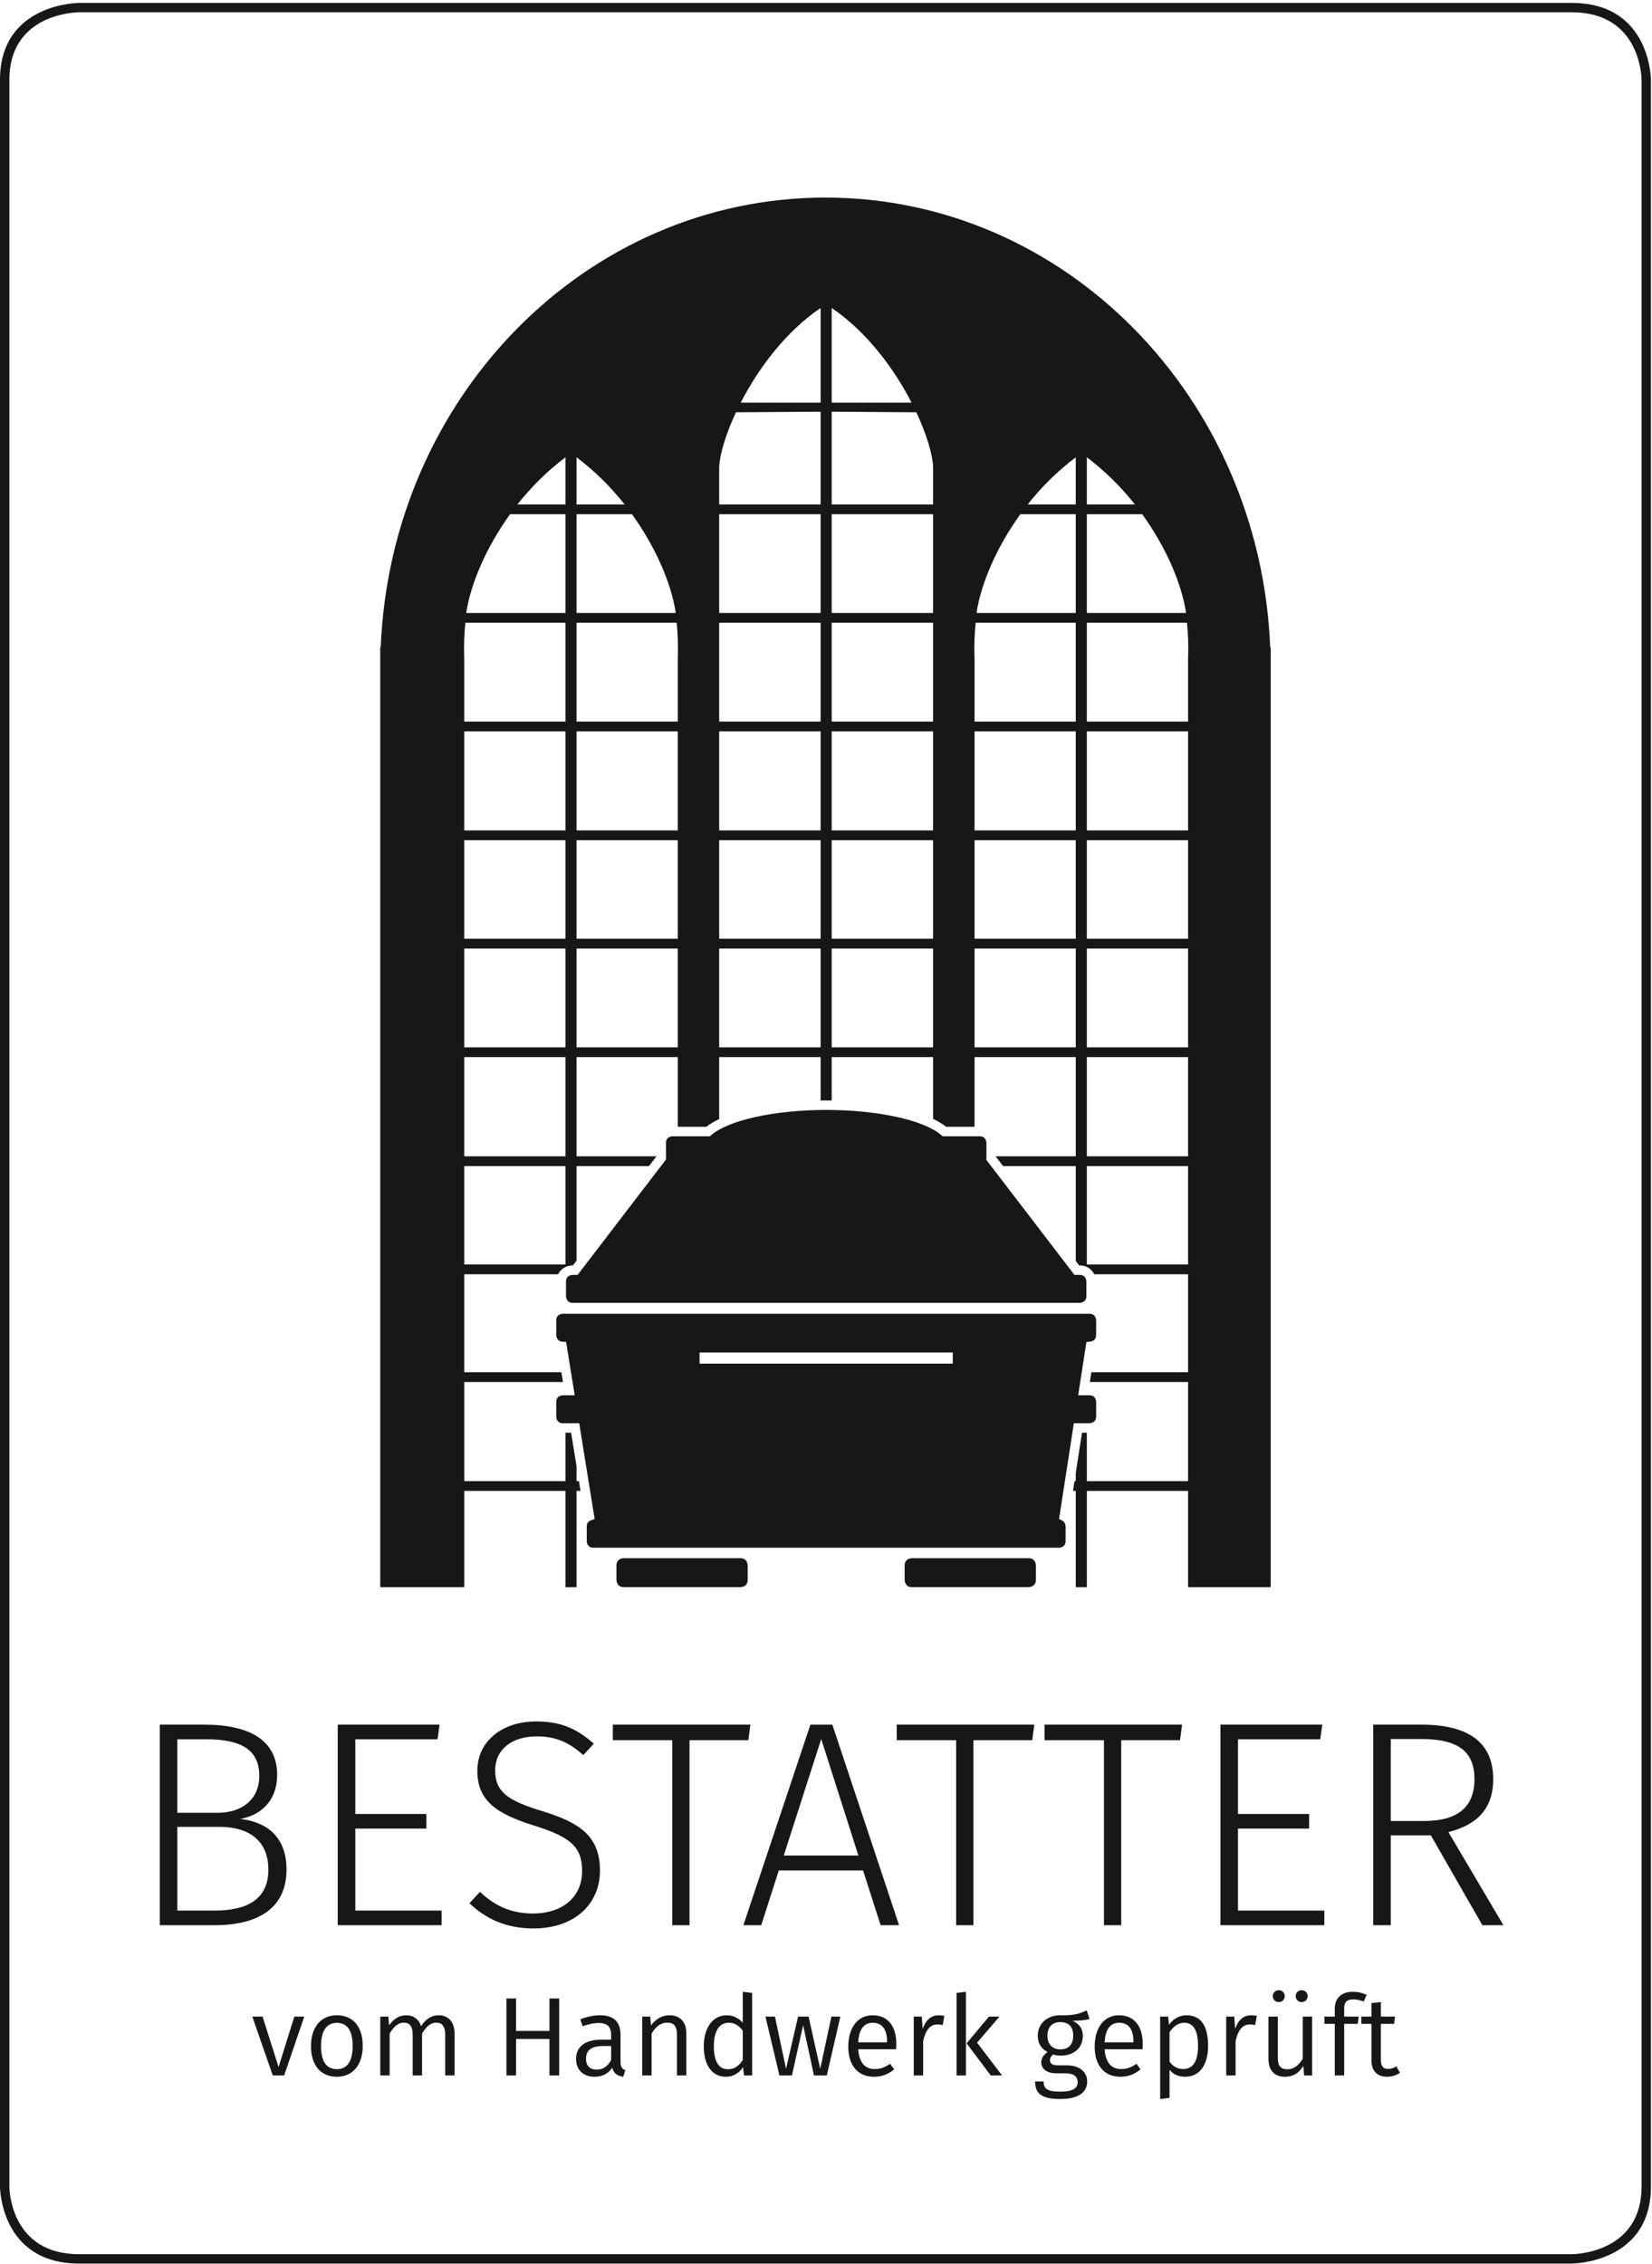 <?xml version="1.0" encoding="UTF-8" standalone="no"?><!DOCTYPE svg PUBLIC "-//W3C//DTD SVG 1.1//EN" "http://www.w3.org/Graphics/SVG/1.1/DTD/svg11.dtd"><svg width="100%" height="100%" viewBox="0 0 2175 2980" version="1.1" xmlns="http://www.w3.org/2000/svg" xmlns:xlink="http://www.w3.org/1999/xlink" xml:space="preserve" xmlns:serif="http://www.serif.com/" style="fill-rule:evenodd;clip-rule:evenodd;stroke-linejoin:round;stroke-miterlimit:2;"><g><path d="M821.142,2050.8c-0,0 -9.542,0 -9.542,9.538l-0,19.016c-0,0 -0,9.542 9.542,9.542l153.729,-0c-0,-0 9.542,-0 9.542,-9.542l-0,-19.016c-0,-0 -0,-9.538 -9.542,-9.538l-153.729,0Z" style="fill:#181715;fill-rule:nonzero;"/><path d="M1200.59,2050.8c0,0 -9.541,0 -9.541,9.538l-0,19.016c-0,0 -0,9.542 9.541,9.542l153.73,-0c-0,-0 9.545,-0 9.545,-9.542l0,-19.016c0,-0 0,-9.538 -9.545,-9.538l-153.73,0Z" style="fill:#181715;fill-rule:nonzero;"/><path d="M1254.42,1794.75l-333.375,-0l-0,-14.667l333.375,0l-0,14.667Zm180.754,-28.946c1.871,-0.187 7.975,-1.367 7.975,-8.767l-0,-19.154c-0,-0.358 -0.104,-8.808 -8.809,-8.808l-693.212,-0c-0.358,-0 -8.808,0.1 -8.808,8.808l-0,19.154c-0,0.338 0.091,8.305 8.008,8.784l4.992,0.3l11.333,70.271l-15.525,-0c-0.358,-0 -8.808,0.1 -8.808,8.808l-0,19.154c-0,0.354 0.1,8.804 8.808,8.804l21.45,0l20.329,126.092l-4.891,1.746c-3.713,1.325 -5.517,3.971 -5.517,8.083l-0,19.15c-0,0.358 0.1,8.813 8.808,8.813l612.85,-0c0.359,-0 8.808,-0.104 8.808,-8.813l0,-19.15c-0.016,-1.887 -0.995,-6.033 -4.562,-7.821l-4.079,-2.037l19.5,-126.063l20.516,0c0.359,0 8.809,-0.104 8.809,-8.804l-0,-19.154c-0,-0.358 -0.104,-8.808 -8.809,-8.808l-14.829,-0l10.846,-70.113l4.817,-0.475Z" style="fill:#181715;fill-rule:nonzero;"/><path d="M753.983,1714.71l667.496,0c0.358,0 8.809,-0.1 8.809,-8.808l-0,-19.15c-0,-0.358 -0.105,-8.808 -8.809,-8.808l-6.887,-0l-116.084,-151.542l0.2,-2.913l0,-19.15c0,-0.358 -0.104,-8.808 -8.804,-8.808l-48.771,0l-1.754,-1.517c-22.996,-19.841 -83.892,-33.17 -151.55,-33.17c-67.646,-0 -128.541,13.329 -151.529,33.17l-1.762,1.517l-48.975,0c-0.363,0 -8.809,0.1 -8.809,8.808l0.15,21.488l-1.412,2l-114.996,150.117l-6.513,-0c-0.358,-0 -8.808,0.104 -8.808,8.808l-0,19.15c-0,0.358 0.1,8.808 8.808,8.808Z" style="fill:#181715;fill-rule:nonzero;"/><path d="M2069.32,3.825l-1965.07,0c0,0 -104.258,0 -104.258,101.321l0,2772.7c0,-0 0,101.32 104.258,101.32l1965.07,0c0,0 104.263,0 104.263,-101.32l-0,-2772.7c-0,-0 -0,-101.321 -104.263,-101.321Zm0,12.321c90.4,-0 91.917,85.396 91.938,89l-0,2772.7c-0,87.55 -88.209,88.979 -91.938,89l-1965.07,-0c-90.4,-0 -91.916,-85.4 -91.937,-89l-0,-2772.7c-0,-87.55 88.212,-88.983 91.937,-89l1965.07,-0Z" style="fill:#181715;fill-rule:nonzero;"/><path d="M374.117,2731.55l26.483,-77.387l-13.096,-0l-20.746,66.354l-21.037,-66.354l-13.534,-0l26.921,77.387l15.009,0Zm69.446,-79.154c-21.626,-0 -34.134,16.329 -34.134,40.608c0,24.571 12.358,40.313 33.988,40.313c21.625,-0 34.133,-16.334 34.133,-40.609c-0,-24.716 -12.213,-40.312 -33.987,-40.312Zm-0,10.004c13.387,0 20.745,9.859 20.745,30.308c0,20.746 -7.504,30.605 -20.891,30.605c-13.392,-0 -20.746,-9.859 -20.746,-30.309c-0,-20.745 7.65,-30.604 20.892,-30.604Zm134.179,-10.004c-10.446,-0 -17.8,5.887 -23.392,14.417c-2.796,-8.975 -9.713,-14.417 -19.425,-14.417c-10,-0 -17.208,5.442 -22.654,13.388l-1.029,-11.621l-10.592,-0l-0,77.387l12.354,0l0,-55.175c5.3,-8.533 10.45,-14.267 18.984,-14.267c6.325,0 11.325,3.821 11.325,15.742l-0,53.7l12.362,0l-0,-55.175c5.442,-8.533 10.446,-14.267 19.125,-14.267c6.329,0 11.329,3.821 11.329,15.742l0,53.7l12.358,0l0,-55.466c0,-14.567 -8.091,-23.688 -20.745,-23.688Zm145.654,31.192l-0,47.962l12.8,0l-0,-101.221l-12.8,0l-0,42.667l-43.992,-0l0,-42.667l-12.654,0l0,101.221l12.654,0l0,-47.962l43.992,-0Zm93.575,30.162l-0,-35.9c-0,-16.037 -8.388,-25.454 -26.779,-25.454c-8.534,-0 -16.921,1.767 -26.188,5.296l3.088,9.121c7.946,-2.796 15.008,-4.263 20.891,-4.263c11.184,0 16.625,4.413 16.625,15.888l0,6.033l-12.65,0c-21.187,0 -33.546,8.975 -33.546,25.45c0,13.829 9.121,23.396 24.421,23.396c9.567,-0 17.804,-3.675 23.246,-11.917c2.063,7.796 6.917,10.884 14.421,11.917l2.942,-8.684c-4.117,-1.466 -6.471,-3.675 -6.471,-10.883Zm-31.342,10.15c-9.267,0 -14.125,-5.15 -14.125,-14.567c0,-11.033 7.65,-16.479 22.071,-16.479l11.033,0l0,18.392c-4.412,8.388 -10.591,12.654 -18.979,12.654Zm95.775,-71.504c-10.441,-0 -18.537,5.442 -24.275,13.388l-1.029,-11.621l-10.592,-0l0,77.387l12.359,0l-0,-55.175c5.295,-8.533 11.475,-14.267 20.595,-14.267c7.946,0 12.8,3.821 12.8,15.742l0,53.7l12.359,0l-0,-55.466c-0,-14.713 -8.088,-23.688 -22.217,-23.688Zm108.875,-29.425l-12.354,-1.475l-0,40.612c-5.004,-5.299 -11.625,-9.712 -21.042,-9.712c-18.979,-0 -30.308,17.067 -30.308,40.754c0,24.275 10.446,40.167 29.129,40.167c9.859,-0 17.658,-5.004 22.513,-12.654l1.325,10.887l10.737,0l0,-108.579Zm-32.071,100.488c-11.625,-0 -18.391,-9.859 -18.391,-30.455c-0,-20.6 7.65,-30.75 19.712,-30.75c8.092,0 13.683,4.121 18.396,10.442l-0,38.55c-5.15,7.8 -10.742,12.213 -19.717,12.213Zm130.355,8.091l17.804,-77.387l-11.775,-0l-14.709,68.708l-15.304,-68.708l-13.829,-0l-15.887,68.708l-14.567,-68.708l-12.508,-0l18.391,77.387l16.479,0l14.713,-66.204l14.271,66.204l16.921,0Zm91.512,-41.196c-0,-23.391 -10.742,-37.958 -31.487,-37.958c-19.713,-0 -31.775,16.921 -31.775,41.196c-0,24.571 12.5,39.725 33.837,39.725c10.596,-0 19.125,-3.675 26.629,-9.713l-5.442,-7.354c-6.766,4.708 -12.504,6.917 -20.304,6.917c-11.771,-0 -20.308,-7.359 -21.629,-26.042l49.879,0c0.146,-1.621 0.292,-4.121 0.292,-6.771Zm-12.213,-2.354l-37.958,0c1.029,-18.096 8.242,-25.746 18.979,-25.746c12.8,0 18.979,8.975 18.979,24.571l0,1.175Zm67.83,-35.604c-9.567,-0 -16.775,6.033 -20.896,17.95l-1.175,-16.183l-10.592,-0l0,77.387l12.358,0l0,-45.312c3.53,-14.863 9.121,-21.775 18.976,-21.775c2.795,-0 4.416,0.291 6.77,0.883l2.209,-12.067c-2.209,-0.587 -5,-0.883 -7.65,-0.883Zm36.037,79.154l0,-110.054l-12.358,1.475l-0,108.579l12.358,0Zm14.713,-43.108l29.429,-34.279l-13.829,-0l-29.429,35.162l31.783,42.225l14.858,0l-32.812,-43.108Zm148.012,-31.192l-3.679,-11.325c-8.679,3.971 -15.446,6.913 -35.012,6.471c-17.071,-0 -29.43,11.033 -29.43,26.775c0,10.154 4.125,16.925 12.95,21.633c-5.445,3.525 -8.387,8.384 -8.387,13.534c-0,7.65 6.179,14.42 19.712,14.42l12.213,0c10.004,0 16.042,3.825 16.042,11.476c-0,8.091 -6.038,12.654 -23.1,12.654c-17.363,-0 -21.78,-4.125 -21.78,-13.392l-11.179,-0c0,15.596 8.092,23.1 32.959,23.1c23.683,-0 35.604,-8.387 35.604,-23.246c-0,-12.067 -10.3,-21.041 -26.042,-21.041l-12.358,-0c-8.242,-0 -10.596,-2.942 -10.596,-6.621c-0,-3.088 1.621,-5.884 4.266,-7.65c3.092,1.029 6.33,1.47 9.863,1.47c18.237,0 29.129,-10.887 29.129,-26.041c0,-9.413 -4.562,-15.888 -13.537,-19.863c8.975,-0.145 16.183,-0.441 22.362,-2.354Zm-38.691,4.121c11.474,0 17.212,6.325 17.212,17.8c0,11.479 -5.883,18.1 -16.921,18.1c-10.887,0 -17.066,-7.213 -17.066,-18.1c-0,-10.296 5.737,-17.8 16.775,-17.8Zm108.724,28.983c0,-23.391 -10.741,-37.958 -31.483,-37.958c-19.716,-0 -31.779,16.921 -31.779,41.196c0,24.571 12.504,39.725 33.838,39.725c10.591,-0 19.125,-3.675 26.633,-9.713l-5.446,-7.354c-6.771,4.708 -12.508,6.917 -20.304,6.917c-11.771,-0 -20.304,-7.359 -21.629,-26.042l49.875,0c0.145,-1.621 0.295,-4.121 0.295,-6.771Zm-12.212,-2.354l-37.958,0c1.033,-18.096 8.237,-25.746 18.979,-25.746c12.8,0 18.979,8.975 18.979,24.571l-0,1.175Zm69.733,-35.604c-9.116,-0 -17.358,4.562 -22.95,12.504l-1.029,-10.737l-10.596,-0l0,108.433l12.363,-1.475l-0,-36.925c4.854,6.029 11.912,9.121 20.596,9.121c19.862,-0 30.162,-16.921 30.162,-40.609c0,-24.566 -8.241,-40.312 -28.546,-40.312Zm-4.408,70.771c-7.504,-0 -13.687,-3.679 -17.804,-9.859l-0,-38.695c4.267,-6.471 10.737,-12.359 19.271,-12.359c12.066,0 18.245,9.859 18.245,30.454c0,20.746 -6.916,30.459 -19.712,30.459Zm89.45,-70.771c-9.567,-0 -16.771,6.033 -20.892,17.95l-1.179,-16.183l-10.591,-0l-0,77.387l12.358,0l-0,-45.312c3.533,-14.863 9.125,-21.775 18.979,-21.775c2.796,-0 4.417,0.291 6.771,0.883l2.204,-12.067c-2.204,-0.587 -5,-0.883 -7.65,-0.883Zm36.633,-32.958c-4.558,-0 -7.941,3.387 -7.941,7.8c-0,4.412 3.383,7.795 7.941,7.795c4.417,0 7.796,-3.383 7.796,-7.795c0,-4.413 -3.379,-7.8 -7.796,-7.8Zm30.013,-0c-4.408,-0 -7.796,3.387 -7.796,7.8c-0,4.412 3.388,7.795 7.796,7.795c4.562,0 7.95,-3.383 7.95,-7.795c-0,-4.413 -3.388,-7.8 -7.95,-7.8Zm13.833,112.112l0,-77.387l-12.358,-0l-0,55.466c-4.854,8.092 -11.329,13.83 -20.158,13.83c-8.826,-0 -12.651,-4.117 -12.651,-15.155l0,-54.141l-12.362,-0l-0,55.466c-0,15.15 7.946,23.688 21.633,23.688c11.179,-0 18.538,-4.858 24.275,-14.271l1.03,12.504l10.591,0Zm54.142,-100.046c4.121,0 8.683,0.738 13.683,2.942l3.971,-8.971c-6.029,-2.65 -11.179,-3.979 -18.388,-3.979c-15.158,0 -23.541,8.833 -23.541,21.633l-0,11.034l-13.679,-0l-0,9.562l13.679,0l-0,67.825l12.362,0l0,-67.825l17.8,0l1.317,-9.562l-19.117,-0l0,-11.179c0,-7.801 3.234,-11.48 11.913,-11.48Zm61.5,96.663l-4.713,-8.533c-3.825,2.354 -7.062,3.383 -10.737,3.383c-6.917,-0 -9.713,-3.825 -9.713,-11.917l0,-47.375l17.363,0l1.325,-9.562l-18.688,-0l0,-19.13l-12.358,1.325l-0,17.805l-13.387,-0l-0,9.562l13.387,0l-0,47.963c-0,14.125 7.65,21.629 20.45,21.629c6.475,-0 12.067,-1.767 17.071,-5.15Z" style="fill:#181715;fill-rule:nonzero;"/><path d="M316.337,2393.99c27.742,-5.009 48.55,-24.275 48.55,-58.184c0,-44.704 -35.449,-65.891 -95.562,-65.891l-58.954,-0l-0,263.95l72.054,-0c57.8,-0 94.796,-22.734 94.796,-73.213c-0,-45.466 -28.9,-63.191 -60.884,-66.662Zm-82.85,-104.809l38.151,0c44.312,0 69.745,12.713 69.745,48.163c0,30.829 -22.737,48.554 -54.716,48.554l-53.18,-0l0,-96.717Zm48.938,225.417l-48.938,-0l0,-110.204l55.875,-0c35.838,-0 63.967,16.187 63.967,56.258c0,39.304 -28.129,53.946 -70.904,53.946Zm293.625,-225.417l2.696,-19.266l-134.096,-0l0,263.95l136.796,-0l-0,-19.267l-113.675,-0l-0,-107.892l93.637,0l0,-19.266l-93.637,-0l-0,-98.259l108.279,0Zm129.854,-23.508c-46.241,-0 -77.454,27.358 -77.454,64.737c0,38.146 22.738,56.259 75.142,72.442c47.008,14.642 62.808,27.746 62.808,59.729c0,35.45 -27.358,55.871 -64.35,55.871c-30.825,0 -51.638,-11.175 -70.129,-28.512l-13.875,15.029c21.579,20.421 48.167,33.137 84.387,33.137c53.18,0 87.471,-31.212 87.471,-76.3c0,-46.62 -28.9,-63.579 -76.296,-78.22c-47.395,-14.255 -61.65,-26.588 -61.65,-53.563c0,-27.742 22.346,-44.696 54.717,-44.696c24.275,0 42,7.321 61.267,24.663l13.87,-15.034c-20.808,-18.491 -41.616,-29.283 -75.908,-29.283Zm279.358,24.662l2.696,-20.42l-181.108,-0l-0,20.42l78.225,0l-0,243.53l22.733,-0l0,-243.53l77.454,0Zm151.05,171.471l23.121,72.059l24.275,-0l-87.854,-263.95l-28.9,-0l-88.241,263.95l23.504,-0l23.12,-72.059l110.975,0Zm-6.162,-19.65l-98.263,0l49.325,-153.362l48.938,153.362Zm228.883,-151.821l2.7,-20.42l-181.108,-0l0,20.42l78.221,0l-0,243.53l22.733,-0l0,-243.53l77.454,0Zm194.588,0l2.7,-20.42l-181.109,-0l0,20.42l78.226,0l-0,243.53l22.733,-0l-0,-243.53l77.45,0Zm184.571,-1.154l2.7,-19.266l-134.096,-0l-0,263.95l136.791,-0l0,-19.267l-113.67,-0l-0,-107.892l93.637,0l0,-19.266l-93.637,-0l-0,-98.259l108.275,0Zm145.654,126.388l67.821,118.296l27.741,-0l-72.441,-122.534c37.379,-9.637 58.958,-30.446 58.958,-69.745c-0,-46.63 -30.442,-71.671 -94.025,-71.671l-63.963,-0l0,263.95l23.117,-0l0,-118.296l52.792,-0Zm-8.863,-18.883l-43.929,-0l0,-107.892l40.079,-0c50.48,-0 70.13,17.725 70.13,52.792c-0,38.533 -24.276,55.1 -66.28,55.1Z" style="fill:#181715;fill-rule:nonzero;"/><path d="M1564.18,867.875l0,81.846l-133.25,-0l0,-130.038l131.834,0c1.425,14.496 2.125,30.055 1.416,48.192Zm0,225.071l-133.25,-0l0,-130.359l133.25,0l0,130.359Zm0,142.583l-133.25,0l0,-129.712l133.25,-0l0,129.712Zm-0.004,142.896l-133.246,-0l0,-130.033l133.25,-0l-0.004,130.033Zm0,143.421l-133.246,-0l0,-130.533l133.246,-0l0,130.533Zm0,142.404l-133.246,0l0,-129.533l133.246,-0l0,129.533Zm-133.246,-1062.4c23.934,18.042 45.259,39.179 63.25,62.046l-63.25,-0l0,-62.046Zm130.488,203.867c0.046,0.329 0.046,0.746 0.1,1.083l-130.588,0l0,-130.037l72.934,-0c31.354,43.57 51.604,90.783 57.554,128.954Zm-145.084,-141.821l-63.245,-0c17.987,-22.867 39.312,-44.004 63.245,-62.046l0,62.046Zm0,142.904l-130.587,0c0.05,-0.337 0.05,-0.754 0.104,-1.083c5.95,-38.171 26.196,-85.384 57.546,-128.954l72.937,-0l0,130.037Zm0,142.917l-133.249,-0l-0,-81.846c-0.705,-18.137 -0.009,-33.696 1.42,-48.192l131.829,0l0,130.038Zm0,143.225l-133.245,-0l-0.004,-130.359l133.249,0l0,130.359Zm0,142.583l-133.245,0l-0,-129.712l133.245,-0l0,129.712Zm0,142.896l-133.241,-0l-0.004,-130.033l133.245,-0l0,130.033Zm-187.808,-714.521l-133.521,0l0,-122.037l111.409,0.77c13.495,28.796 21.121,54.705 22.112,71.292l0,49.975Zm0,142.9l-133.525,0l0,-130.042l133.525,0l0,130.042Zm0,142.917l-133.525,-0l0,-130.038l133.525,0l0,130.038Zm0,143.225l-133.525,-0l0,-130.363l133.525,0l0,130.363Zm0,142.583l-133.525,0l0,-129.712l133.525,-0l0,129.712Zm0,142.9l-133.525,0l0,-130.037l133.525,-0l0,130.037Zm-133.521,-973.071c46.45,31.45 82.338,80.23 105.167,124.604l-105.167,0l0,-124.604Zm-14.595,124.604l-105.171,0c22.833,-44.374 58.721,-93.154 105.171,-124.604l-0,124.604Zm-0,276.842l-133.53,0l0,-130.042l133.53,0l-0,130.042Zm-0,142.917l-133.53,-0l0,-130.038l133.53,0l-0,130.038Zm-0,143.225l-133.53,-0l0,-130.363l133.53,0l-0,130.363Zm-0,142.583l-133.53,0l0,-129.712l133.53,-0l-0,129.712Zm-0,142.9l-133.53,0l0,-130.037l133.53,-0l-0,130.037Zm-133.525,-764.5c0.995,-16.587 8.62,-42.496 22.112,-71.292l111.408,-0.77l0,122.037l-133.52,0l-0,-49.975Zm-54.555,253.946l0,81.846l-133.25,-0l0,-130.038l131.83,0c1.424,14.496 2.124,30.055 1.42,48.192Zm-0.004,225.071l-133.246,-0l0,-130.359l133.25,0l-0.004,130.359Zm0,142.583l-133.246,0l0,-129.712l133.246,-0l0,129.712Zm-0.004,142.896l-133.242,-0l0,-130.033l133.246,-0l-0.004,130.033Zm-133.246,-714.525l0,-62.046c23.934,18.042 45.259,39.179 63.25,62.046l-63.25,-0Zm130.483,141.821c0.055,0.329 0.055,0.746 0.105,1.083l-130.584,0l0,-130.037l72.934,-0c31.35,43.57 51.6,90.783 57.545,128.954Zm-145.074,-141.821l-63.251,-0c17.988,-22.867 39.313,-44.004 63.251,-62.046l-0,62.046Zm-0,857.946l-133.242,-0l-0,-130.533l133.242,-0l-0,130.533Zm-0.005,142.404l-133.241,0l-0,-129.533l133.241,-0l0,129.533Zm-133.245,-415.858l133.245,-0l0,130.033l-133.241,-0l-0.004,-130.033Zm133.245,-142.575l0,129.712l-133.245,0l-0,-129.712l133.245,-0Zm0,-143.23l0,130.359l-133.245,-0l-0,-130.359l133.245,0Zm-131.829,-142.904l131.829,0l0,130.038l-133.245,-0l-0,-81.846c-0.709,-18.137 -0.009,-33.696 1.416,-48.192Zm1.346,-13.962c5.946,-38.171 26.196,-85.384 57.55,-128.954l72.933,-0l0,130.037l-130.587,0c0.054,-0.337 0.054,-0.754 0.104,-1.083Zm1058.33,46.141c-13.287,-329.208 -270.296,-591.825 -585.529,-591.825c-315.238,0 -572.25,262.617 -585.533,591.825l-0.642,0l-0,1237.14l110.625,0l-0,-126.737l133.242,-0l-0,126.737l14.591,0l0,-126.737l5.204,-0l-2.079,-12.88l-3.121,0l0,-19.379l-7.15,-44.35l-7.45,0l0,63.729l-133.237,0l-0,-130.42l129.933,-0l-2.079,-12.884l-127.854,0l-0.004,-128.966l123.55,-0c3.679,-7.629 11.604,-11.675 19.191,-11.675l0.338,-0l4.762,-6.213l0,-124.512l95.379,-0l9.792,-12.779l0,-0.092l-105.175,-0l0,-130.533l133.246,-0l0,91.716l37.642,0c4.612,-3.671 10.341,-7.091 16.916,-10.275l0,-81.441l133.53,-0l-0,57.116c2.47,-0.033 4.929,-0.087 7.416,-0.087c2.417,-0 4.788,0.054 7.175,0.087l0,-57.116l133.525,-0l0,81.312c6.692,3.217 12.504,6.683 17.179,10.404l37.388,0l-0,-91.716l133.237,-0l0,130.533l-105.125,-0l0,0.575l9.421,12.296l95.708,-0l0,124.954l4.426,5.771l0.716,-0c9.458,-0 15.938,5.133 19.096,11.675l123.604,-0l-0.004,128.966l-127.329,0l-1.992,12.884l129.321,-0l0,130.42l-133.242,0l0,-63.729l-6.395,0l-8.201,53.009l0,10.72l-1.658,0l-1.996,12.88l3.65,-0l0,126.737l14.6,0l0,-126.737l133.242,-0l0,126.737l108.792,0l-0,-1237.14l-0.642,0Z" style="fill:#181715;fill-rule:nonzero;"/></g></svg>